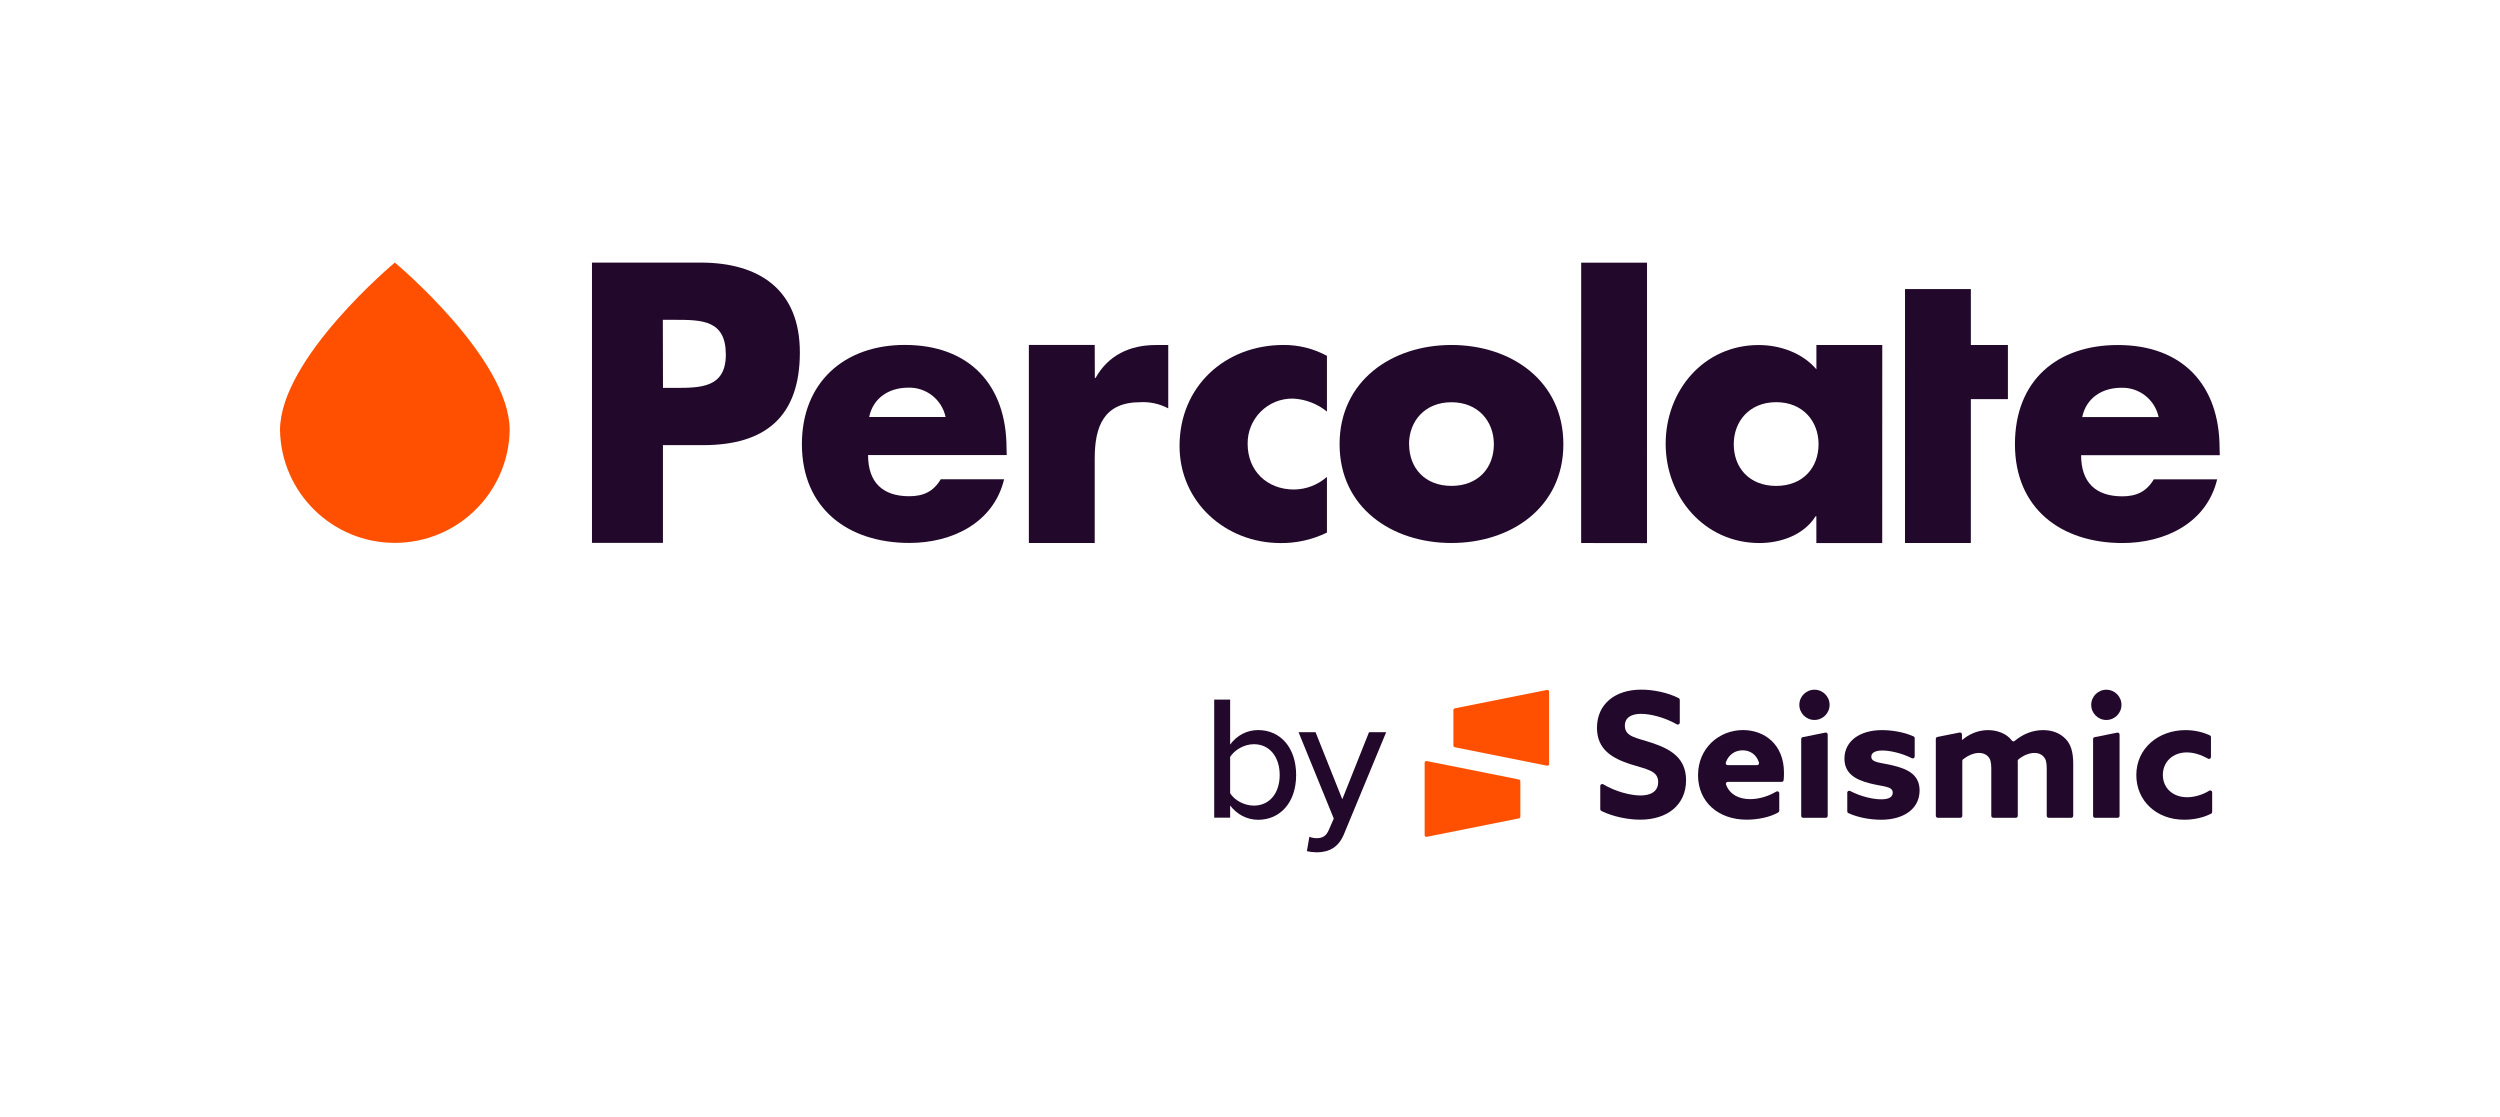<?xml version="1.0" encoding="UTF-8"?>
<svg id="Layer_1" data-name="Layer 1" xmlns="http://www.w3.org/2000/svg" viewBox="0 0 1056 472">
  <defs>
    <style>
      .cls-1, .cls-2 {
        fill: #fe5000;
      }

      .cls-3 {
        fill: #22092b;
      }

      .cls-2 {
        fill-rule: evenodd;
      }
    </style>
  </defs>
  <g>
    <g>
      <path class="cls-1" d="M653.48,291.42l-39,7.8c-.33,.07-.57,.36-.57,.7v15.01c0,.34,.24,.63,.57,.7l39,7.8c.44,.09,.85-.25,.85-.7v-30.61c0-.45-.41-.78-.85-.7Z"/>
      <path class="cls-1" d="M602.62,353.48l39-7.8c.33-.07,.57-.36,.57-.7v-15.01c0-.34-.24-.63-.57-.7l-39-7.8c-.44-.09-.85,.25-.85,.7v30.61c0,.45,.41,.78,.85,.7Z"/>
    </g>
    <g>
      <path class="cls-3" d="M675.96,331.98c0-.64,.7-1.03,1.25-.7,5.44,3.27,11.86,4.73,15.76,4.73,4.27,0,7.44-1.69,7.44-5.67,0-4.93-5.01-5.38-11.86-7.59-7.36-2.43-13.99-6.04-13.99-15.32,0-9.94,7.51-16.13,18.71-16.13,5.06,0,11.23,1.24,15.83,3.6,.27,.14,.44,.43,.44,.73v9.62c0,.63-.68,1.02-1.23,.71-5.37-3.03-11.29-4.43-15.12-4.43-3.98,0-6.85,1.47-6.85,5.01,0,4.71,4.93,5.08,11.34,7.22,8.03,2.65,14.51,6.41,14.51,15.83,0,10.38-7.88,16.64-19.37,16.64-5.14,0-11.46-1.25-16.41-3.68-.28-.14-.46-.43-.46-.74v-9.85Z"/>
      <path class="cls-3" d="M729.84,330.26c-.58,0-.97,.58-.77,1.12,1.56,4.23,5.43,6.17,10.19,6.17,3.62,0,7.53-1.11,11.05-3.19,.55-.33,1.25,.06,1.25,.7v7.39c0,.29-.15,.56-.4,.71-3.54,2.05-8.76,3.07-13.37,3.07-11.93,0-20.54-7.44-20.54-18.78,0-11.56,8.99-19.07,19-19.07,8.91,0,17.3,5.89,17.3,18.04,0,.97-.04,2.16-.13,3.09-.04,.42-.4,.74-.82,.74h-22.75Zm12.36-7.07c.55,0,.95-.54,.79-1.07-.97-3.26-3.63-5.19-6.9-5.19-3.14,0-5.91,1.75-7.11,5.15-.19,.54,.2,1.11,.77,1.11h12.45Z"/>
      <path class="cls-3" d="M760.83,312.16v32.46c0,.45,.37,.82,.82,.82h9.55c.45,0,.82-.37,.82-.82v-34.36c0-.52-.47-.91-.98-.81l-9.55,1.91c-.39,.08-.66,.41-.66,.81Z"/>
      <path class="cls-3" d="M780.27,334.83c0-.62,.66-1.01,1.21-.73,4.71,2.47,9.89,3.53,13.08,3.53,3.09,0,4.93-.81,4.93-2.8,0-2.8-4.05-2.5-9.5-3.9-6.85-1.69-10.9-4.57-10.9-10.53,.07-7.66,6.85-12,15.83-12,4.18,0,9.31,.82,13.37,2.65,.29,.13,.48,.43,.48,.75v7.75c0,.61-.65,1.01-1.19,.73-4.5-2.27-9.46-3.26-12.43-3.26-2.95,0-4.71,.88-4.71,2.58,0,2.65,3.9,2.43,9.28,3.76,6.92,1.69,11.12,4.35,11.12,10.6-.07,7.95-7,12.3-16.27,12.3-4.19,0-9.54-.82-13.81-2.8-.29-.13-.47-.43-.47-.75v-7.87Z"/>
      <path class="cls-3" d="M872.39,312.01c-2.14-2.21-5.3-3.61-9.35-3.61-4.3,0-8.34,1.5-12.05,4.57-.36,.3-.9,.22-1.18-.16-2.28-3.08-6.41-4.41-10.03-4.41-4.42,0-8.1,1.77-10.9,4.12l-.15-.07v-2.23c0-.52-.48-.91-.98-.81l-9.4,1.88c-.39,.08-.66,.41-.66,.81v32.51c0,.45,.37,.82,.82,.82h9.55c.45,0,.82-.37,.82-.82v-23.23c0-.25,.11-.49,.31-.64,1.82-1.44,4.33-2.7,6.77-2.7,1.47,0,2.8,.44,3.83,1.55,.96,1.03,1.33,2.5,1.33,4.93v20.09c0,.45,.37,.82,.82,.82h9.55c.45,0,.82-.37,.82-.82v-21.93c0-.39,0-.81-.03-1.22-.02-.26,.09-.52,.29-.68,1.88-1.56,4.38-2.74,6.81-2.74,1.47,0,2.8,.44,3.83,1.55,.88,.96,1.33,2.21,1.33,4.93v20.09c0,.45,.37,.82,.82,.82h9.55c.45,0,.82-.37,.82-.82v-21.93c0-5.15-1.03-8.32-3.31-10.68Z"/>
      <path class="cls-3" d="M934.42,342.96c0,.31-.17,.59-.44,.73-3.38,1.75-7.47,2.56-11.42,2.56-11.63,0-20.18-7.95-20.18-18.85,0-11.41,9.43-19,20.77-19,3.84,0,7.41,.86,10.29,2.21,.29,.13,.47,.43,.47,.74v8.41c0,.63-.68,1.02-1.23,.71-2.89-1.63-5.98-2.65-9-2.65-5.96,0-10.09,4.05-10.09,9.5,0,5.52,4.2,9.43,10.23,9.43,3.07,0,6.52-1,9.35-2.75,.55-.34,1.25,.06,1.25,.7v8.26Z"/>
      <path class="cls-3" d="M884.12,312.17v32.46c0,.45,.37,.82,.82,.82h9.55c.45,0,.82-.37,.82-.82v-34.36c0-.52-.47-.91-.98-.81l-9.55,1.91c-.39,.08-.66,.41-.66,.81Z"/>
      <circle class="cls-3" cx="766.43" cy="297.72" r="6.39"/>
      <circle class="cls-3" cx="889.72" cy="297.73" r="6.39"/>
    </g>
    <g>
      <path class="cls-3" d="M512.88,345.38v-49.86h6.73v18.99c2.84-3.89,7.1-6.13,11.81-6.13,9.42,0,16.07,7.4,16.07,18.99s-6.73,18.91-16.07,18.91c-4.86,0-9.12-2.47-11.81-6.05v5.16h-6.73Zm6.73-10.32c1.79,2.92,5.91,5.23,10.02,5.23,6.73,0,10.91-5.38,10.91-12.93s-4.19-13.01-10.91-13.01c-4.11,0-8.22,2.47-10.02,5.38v15.32Z"/>
      <path class="cls-3" d="M553.08,353.45c.82,.37,2.09,.6,2.99,.6,2.47,0,4.11-.82,5.23-3.51l2.09-4.78-14.88-36.48h7.18l11.29,28.33,11.29-28.33h7.25l-17.79,42.98c-2.32,5.68-6.28,7.7-11.51,7.77-1.12,0-3.14-.22-4.19-.52l1.05-6.05Z"/>
    </g>
  </g>
  <g>
    <path class="cls-3" d="M250.07,110.92h45.88c24.79,0,41.92,11.48,41.91,37.94,0,27.23-14.69,39.17-40.84,39.17h-16.99v41.29h-29.98V110.92h0Zm29.97,52.92h4.97c10.87,0,21.58,0,21.58-14.06,0-14.53-9.94-14.69-21.57-14.69h-5.04l.07,28.76h0Z"/>
    <path class="cls-3" d="M425.26,192.23h-58.59c0,11.31,5.96,17.38,17.38,17.38,5.98,0,10.26-1.98,13.32-7.18h26.77c-4.45,18.5-22.03,26.91-39.99,26.91-26.08,0-45.43-14.68-45.43-41.73,0-26.08,17.89-41.92,43.47-41.91,27.23,0,42.98,16.83,42.97,43.61l.09,2.92h0Zm-25.85-16.1c-1.57-7.39-8.2-12.6-15.75-12.38-8.1,0-14.85,4.28-16.52,12.38h32.27Z"/>
    <path class="cls-3" d="M462.47,159.64h.3c5.36-9.63,14.54-13.9,25.4-13.9h5.3v26.76c-3.62-1.93-7.7-2.83-11.79-2.61-15.44,0-19.26,10.23-19.27,23.7v35.76h-27.82v-83.65h27.82l.05,13.94h0Z"/>
    <path class="cls-3" d="M560.51,173.86c-4.08-3.33-9.12-5.25-14.38-5.5-5.1-.08-10,1.91-13.61,5.52-3.6,3.6-5.59,8.51-5.52,13.61,0,11.34,8.12,19.28,19.59,19.28,5.13-.05,10.07-1.95,13.91-5.35v23.54c-6.09,2.98-12.8,4.5-19.58,4.43-23.24,0-42.68-17.29-42.68-41,0-25.24,19.28-42.68,43.9-42.68,6.41-.04,12.73,1.54,18.36,4.59v23.56h0Z"/>
    <path class="cls-3" d="M660.37,187.64c0,26.62-22.03,41.72-47.28,41.72-25.24,0-47.25-14.99-47.25-41.73,0-26.74,22.03-41.92,47.26-41.91,25.23,0,47.27,15.16,47.27,41.92h0Zm-65.16,0c0,9.94,6.57,17.59,17.89,17.6,11.32,0,17.91-7.65,17.91-17.59,0-9.63-6.57-17.73-17.91-17.74-11.34,0-17.93,8.1-17.93,17.73h.03Z"/>
    <polygon class="cls-3" points="695.69 229.41 667.88 229.37 667.89 110.95 695.7 110.95 695.69 229.41 695.69 229.41"/>
    <path class="cls-3" d="M795.05,229.38h-27.82v-11.32h-.31c-4.9,7.81-14.54,11.32-23.72,11.32-23.24,0-39.62-19.42-39.62-41.92,0-22.5,16.07-41.72,39.33-41.72,9.02,0,18.5,3.37,24.34,10.26v-10.26h27.82l-.02,83.65h0Zm-62.71-41.73c0,9.94,6.57,17.59,17.89,17.6,11.32,0,17.93-7.68,17.93-17.63,0-9.63-6.57-17.73-17.89-17.74-11.32,0-17.93,8.1-17.93,17.73v.03h0Z"/>
    <polygon class="cls-3" points="832.48 229.36 804.67 229.36 804.68 122.09 832.49 122.09 832.49 145.74 848.14 145.74 848.14 168.6 832.49 168.6 832.48 229.36 832.48 229.36"/>
    <path class="cls-3" d="M937.65,192.27h-58.59c0,11.31,5.98,17.38,17.38,17.38,5.98,0,10.26-1.98,13.32-7.18h26.77c-4.44,18.5-22.03,26.91-39.99,26.91-26.08,0-45.43-14.68-45.43-41.73s17.91-41.92,43.47-41.91c27.23,0,42.98,16.83,42.97,43.61l.09,2.92h0Zm-25.85-16.1c-1.57-7.39-8.2-12.6-15.75-12.38-8.1,0-14.83,4.28-16.52,12.38h32.27Z"/>
    <path class="cls-2" d="M166.78,229.31c-26.43,0-48-21.17-48.5-47.6,0-30.41,48.5-70.8,48.5-70.8,0,0,48.51,40.4,48.51,70.81-.5,26.43-22.08,47.59-48.51,47.59h0Z"/>
  </g>
</svg>